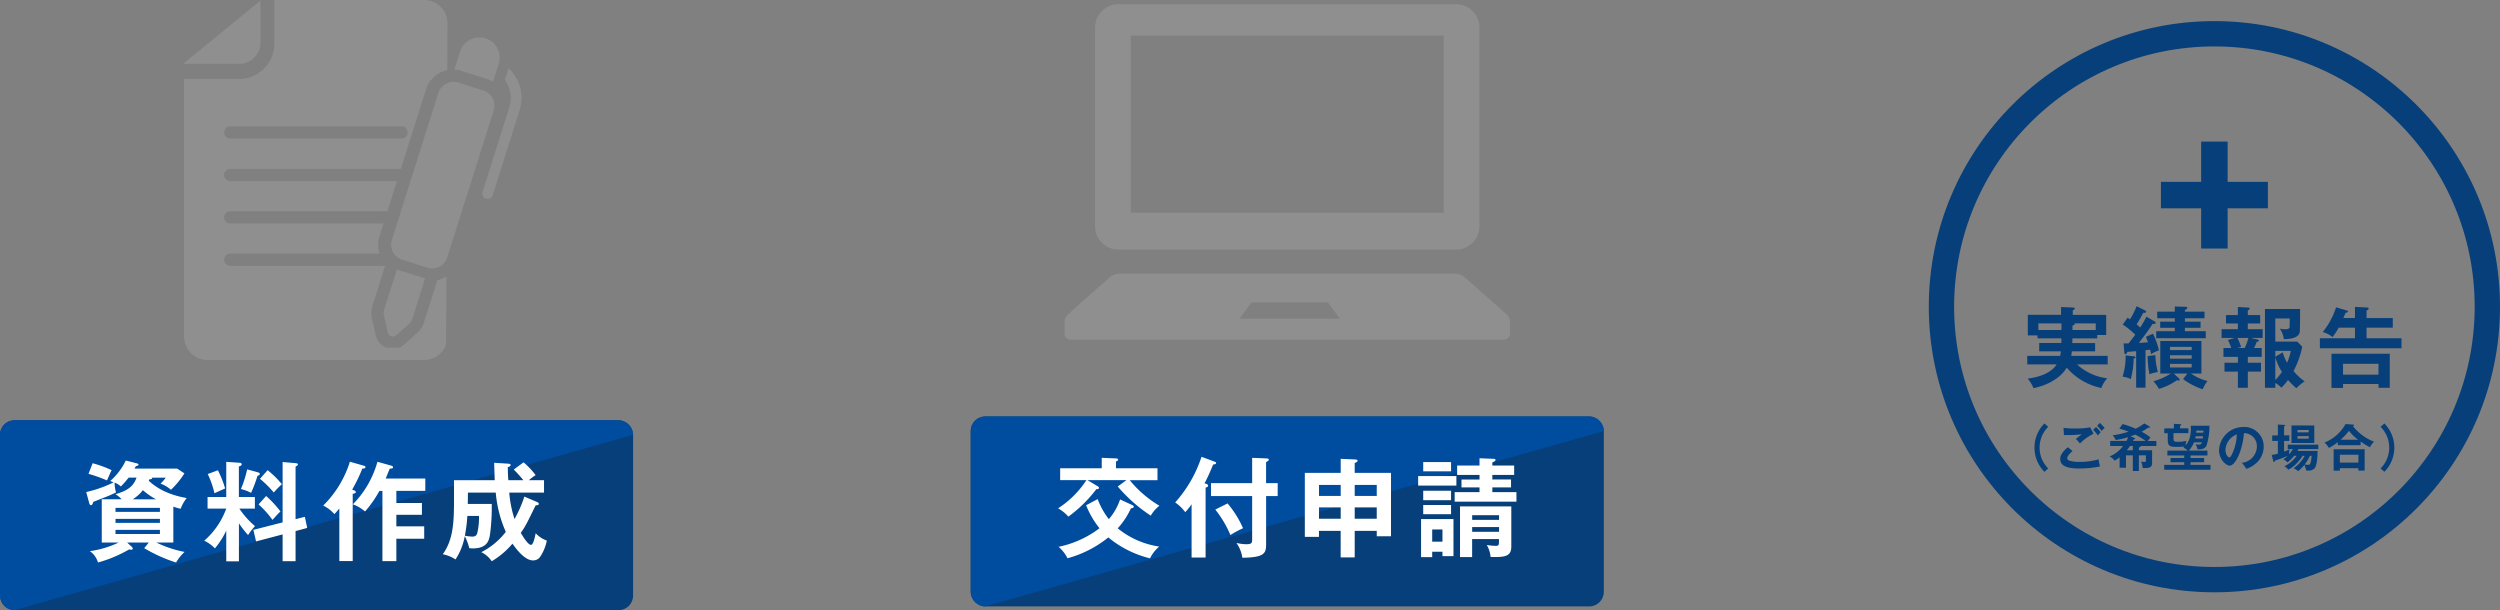<svg xmlns="http://www.w3.org/2000/svg" width="592.34" height="144.58" viewBox="0 0 592.34 144.58">
  <rect x="0" y="0" width="592.34" height="144.58" fill="#808080" stroke="none"/>
  <g id="グループ_255" data-name="グループ 255" transform="translate(-388 -954)">
    <rect id="_長方形_367" width="150" height="45" rx="3.45" transform="translate(388 1053.58)" fill="#063f79"/>
    <path id="_長方形_367-2" d="M3.45,99.61h143.1a3.444,3.444,0,0,1,3.45,3.45L3.45,144.61A3.444,3.444,0,0,1,0,141.16v-38.1a3.444,3.444,0,0,1,3.45-3.45Z" transform="translate(388 953.97)" fill="#004c9f"/>
    <path id="パス_667" data-name="パス 667" d="M41.06,128.57H37.04a26.554,26.554,0,0,0,6.7,2.23,10.184,10.184,0,0,0-2.02,2.51,36.046,36.046,0,0,1-7.55-3.4l1.08-1.33H30.13l1.1,1.02a.665.665,0,0,1,.23.41.335.335,0,0,1-.33.28,3.926,3.926,0,0,1-.54-.08,31.573,31.573,0,0,1-7.37,3.1,5.04,5.04,0,0,0-1.92-2.69,23.677,23.677,0,0,0,6.83-2.05H24.11V118.33h4.71a6.038,6.038,0,0,0-1.46-1.2c2.48-.74,4.22-1.64,4.99-3.94H30.48a22.682,22.682,0,0,1-1.84,2.1,5.107,5.107,0,0,0-1.48-.92,8.05,8.05,0,0,0,.33,2.33,28.361,28.361,0,0,1-2.69,1.18c-2.28.9-2.53,1-2.71,1.08-.05.2-.18.77-.54.77-.18,0-.33-.21-.38-.38l-.74-2.74a28.592,28.592,0,0,0,6.5-2.3c-.15-.05-.61-.23-.82-.31a15.038,15.038,0,0,0,3.69-4.86l2.61.67c.28.08.41.18.41.33,0,.18-.28.28-.61.33a5.822,5.822,0,0,0-.33.59H41.99l1.71,1.13a20.154,20.154,0,0,1-3.2,3.89,7.459,7.459,0,0,0-2.46-1.46,9.637,9.637,0,0,0,1.23-1.41H36.05c0,.26-.1.36-.69.41a2.578,2.578,0,0,0-.1.33c1.3,1.2,3.86,3.2,8.98,4.09a8.855,8.855,0,0,0-1.43,2.53,14.037,14.037,0,0,1-1.74-.49v8.5ZM21.95,109.79a26.317,26.317,0,0,1,4.5,1.64c-.15.28-.26.49-1.1,2.43a34.907,34.907,0,0,0-4.38-1.56l.97-2.51Zm5.42,11.52H37.89v-.95H27.37v.95Zm10.52,1.66H27.37v.95H37.89Zm0,2.61H27.37v.97H37.89Zm-.92-7.24a17.818,17.818,0,0,1-3.12-2.17,9.422,9.422,0,0,1-2.41,2.17Z" transform="translate(388 953.97)" fill="#fff"/>
    <path id="パス_668" data-name="パス 668" d="M56.6,133.03H53.61v-7.27a19.815,19.815,0,0,1-2.69,4.2,8.865,8.865,0,0,0-2.53-1.82,18.413,18.413,0,0,0,5.22-7.6H49.18v-2.76h4.43v-8.32l3.1.21c.15,0,.56.03.56.38,0,.28-.36.41-.67.51v7.22h3.79v2.76H56.71a20.138,20.138,0,0,0,3.71,4.15,14.047,14.047,0,0,0-1.64,2.12,24.158,24.158,0,0,1-2.17-2.79v9.01Zm-4.97-21.58a26.034,26.034,0,0,1,1.71,4.3c-.69.33-1.82.82-2.53,1.15a20.788,20.788,0,0,0-1.59-4.55Zm9.47.49c.15.05.46.13.46.38s-.31.38-.56.46a30.315,30.315,0,0,1-1.51,4.02,10.627,10.627,0,0,0-2.41-.9,25.827,25.827,0,0,0,1.48-4.66l2.53.69Zm11.13,10.54.56,2.64-2.76.74V133H66.96v-6.35l-6.29,1.66-.64-2.74,6.93-1.77V109.5l3.02.26c.21.03.61.05.61.31,0,.21-.31.38-.56.51v12.46l2.2-.56Zm-9.18-4.93a24.559,24.559,0,0,1,3.4,3.66c-.56.51-1.28,1.33-1.89,2a21.766,21.766,0,0,0-3.3-3.66Zm.36-6.12a22.077,22.077,0,0,1,3.38,3.33,18.2,18.2,0,0,0-1.92,1.97,23.944,23.944,0,0,0-3.28-3.25l1.82-2.05Z" transform="translate(388 953.97)" fill="#fff"/>
    <path id="パス_669" data-name="パス 669" d="M83.88,116.21c.15.05.43.21.43.38,0,.31-.51.41-.74.46v15.92H80.4V120.51c-.69.82-.9,1.05-1.18,1.33a8.277,8.277,0,0,0-2.64-2.02,25.171,25.171,0,0,0,6.32-10.39l3.33.95c.2.05.36.13.36.31,0,.36-.43.36-.74.36a37.571,37.571,0,0,1-2.41,4.99l.44.18Zm8.93-5.83a.433.433,0,0,1,.31.38c0,.26-.28.28-.77.31-.28.64-.33.82-.97,2.35h9.39v2.92H93.91v2.87h6.06V122H93.91v2.74h6.6v2.94h-6.6v5.3h-3.3V116.35h-.72a26.206,26.206,0,0,1-3.4,4.86,9.308,9.308,0,0,0-2.89-1.69,23.167,23.167,0,0,0,5.83-10.08l3.38.95Z" transform="translate(388 953.97)" fill="#fff"/>
    <path id="パス_670" data-name="パス 670" d="M124.04,109.56a18.3,18.3,0,0,1,2.87,3.04,14.943,14.943,0,0,0-1.59,1.2h3.58v2.94h-8.24a26.854,26.854,0,0,0,1.25,6.27,30.011,30.011,0,0,0,2.33-5.32l3.12,1.33a.482.482,0,0,1,.31.41c0,.23-.18.26-.77.36-2.05,4.2-2.38,4.91-3.51,6.5.51.84,1.71,2.84,2.43,2.84.61,0,1.05-2.48,1.1-2.76a6.527,6.527,0,0,0,2.64,1.74,10.428,10.428,0,0,1-1.59,3.86,1.971,1.971,0,0,1-1.69.84c-2.05,0-4.17-2.99-4.86-3.97a19.128,19.128,0,0,1-4.91,4.17,6.179,6.179,0,0,0-2.48-2.15,17.033,17.033,0,0,0,5.81-4.81,29.154,29.154,0,0,1-2.38-9.31h-6.6c0,.82,0,1.61-.03,2.69h5.68a47.023,47.023,0,0,1-.43,7.37c-.21,1.23-.61,3.17-4.09,3.17-.2,0-.38-.03-.79-.05a15,15,0,0,0-1.07-2.87,15.149,15.149,0,0,1-2.2,5.53,8.516,8.516,0,0,0-3.02-1.23c2.61-3.61,2.66-8.01,2.66-13.46V113.8h9.65c-.08-2.1-.1-2.92-.13-4.12l3.33.21c.28.03.56.03.56.31,0,.31-.46.46-.67.51.03,1.64.08,2.46.13,3.1H124a27.6,27.6,0,0,0-2.28-2.53l2.33-1.71Zm-13.31,12.72a34.089,34.089,0,0,1-.59,4.68,12.714,12.714,0,0,0,1.69.21c.62,0,1.02-.1,1.25-.82a15.806,15.806,0,0,0,.41-4.07h-2.76Z" transform="translate(388 953.97)" fill="#fff"/>
    <path id="パス_671" data-name="パス 671" d="M114.34,45.5a1.269,1.269,0,0,0,.82,1.59,1.316,1.316,0,0,0,.96-.08,1.238,1.238,0,0,0,.62-.74l6.37-20.12a9.7,9.7,0,0,0-2.31-9.69l-.3-.3-.88,2.8a4.562,4.562,0,0,1,.27.39,7.138,7.138,0,0,1,.81,6.03L114.34,45.5Z" transform="translate(388 953.97)" fill="#8f8f8f"/>
    <path id="パス_672" data-name="パス 672" d="M117.7,11.22a4.8,4.8,0,0,0-8.69,1.03l-1.35,4.26a6.66,6.66,0,0,1,1.65.3l3.23,1.02,2.76.87a6.776,6.776,0,0,1,1.52.7l.74-2.33.61-1.93a5.362,5.362,0,0,0,.14-.54,4.774,4.774,0,0,0-.46-3.12l-.15-.27h0Z" transform="translate(388 953.97)" fill="#8f8f8f"/>
    <path id="パス_673" data-name="パス 673" d="M43.63,14.99v.16H57.07a.615.615,0,0,0,.13-.01,2.13,2.13,0,0,0,.25-.03.425.425,0,0,0,.11-.02c.09-.02.18-.04.26-.06a.527.527,0,0,0,.12-.03,4.7,4.7,0,0,0,.82-.29,1.505,1.505,0,0,0,.22-.11h0c.07-.04.15-.08.22-.12.1-.06.2-.12.3-.19l.09-.06a4.513,4.513,0,0,0,.54-.44l.12-.12.01-.01.13-.13a4.581,4.581,0,0,0,.35-.42.359.359,0,0,0,.07-.1l.12-.18c.11-.18.22-.37.32-.56a2.749,2.749,0,0,0,.15-.36.689.689,0,0,1,.03-.08,4.127,4.127,0,0,0,.15-.5c.02-.08.04-.16.06-.25q.06-.315.09-.63c0-.09.01-.17.01-.26V.15L45.2,13.67l-1.61,1.32h0Z" transform="translate(388 953.97)" fill="#8f8f8f"/>
    <path id="パス_674" data-name="パス 674" d="M94.05,63.86l-.11.36h0l-2.92,9.22a2.514,2.514,0,0,0-.05,1.36l.92,4.02a1.226,1.226,0,0,0,2.01.64l3.06-2.75a2.517,2.517,0,0,0,.74-1.15l2.91-9.22.12-.36c-.12-.03-.23-.06-.35-.1l-5.99-1.89c-.12-.04-.23-.08-.34-.12h0Z" transform="translate(388 953.97)" fill="#8f8f8f"/>
    <path id="パス_675" data-name="パス 675" d="M54.57,29.96H95.13a1.45,1.45,0,0,1,0,2.9H54.57a1.45,1.45,0,1,1,0-2.9h0ZM43.63,79.77a5.525,5.525,0,0,0,5.53,5.54h51.36a5.523,5.523,0,0,0,4.87-2.91,2.68,2.68,0,0,0,.31-1.24l.07-15.62a6.512,6.512,0,0,1-2.15.86l-.17.55-.31.99-2.68,8.49a5.59,5.59,0,0,1-1.57,2.43l-3.07,2.76a4.142,4.142,0,0,1-1.26.78H91.55a4.1,4.1,0,0,1-2.52-2.93l-.92-4.02a5.562,5.562,0,0,1,.11-2.89l3.01-9.5v-.04H54.55a1.45,1.45,0,0,1,0-2.9H89.94a6.63,6.63,0,0,1-.02-4.11l.96-3.03H54.55a1.45,1.45,0,1,1,0-2.9H91.8l2.26-7.14H54.55a1.45,1.45,0,0,1,0-2.9H94.98l5.96-18.85a6.6,6.6,0,0,1,3.43-3.98,6.934,6.934,0,0,1,1.61-.54c.08-.02.17-.03.25-.05l-.25.04.02-4.63.03-6.47A5.529,5.529,0,0,0,100.5.03H65V10.38a8.362,8.362,0,0,1-8.35,8.35H43.6V79.8h0Z" transform="translate(388 953.97)" fill="#8f8f8f"/>
    <path id="パス_676" data-name="パス 676" d="M116.64,23.13a3.76,3.76,0,0,0-.61-.77,3.688,3.688,0,0,0-1.47-.87l-5.99-1.9a3.669,3.669,0,0,0-1.7-.13,3.735,3.735,0,0,0-.73.19l-.21.09a3.737,3.737,0,0,0-2.05,2.29l-.48,1.51-.11.33L95.01,50.06l-.92,2.91-1.24,3.91a3.691,3.691,0,0,0-.1,1.86h0a3.783,3.783,0,0,0,.58,1.37,3.943,3.943,0,0,0,.36.45,3.765,3.765,0,0,0,1.26.88,3.423,3.423,0,0,0,.34.13l1.37.43,4.62,1.46a2.251,2.251,0,0,0,.35.09,3.634,3.634,0,0,0,1.54,0h0l.12-.03a3.745,3.745,0,0,0,1.69-.92h0a3.66,3.66,0,0,0,.96-1.51c0-.02.02-.05.02-.07l10.55-33.34.48-1.51a3.717,3.717,0,0,0-.36-3.05Z" transform="translate(388 953.97)" fill="#8f8f8f"/>
    <rect id="_長方形_367-2-2" data-name="_長方形_367" width="150" height="45" rx="3.45" transform="translate(618 1052.68)" fill="#063f79"/>
    <path id="_長方形_367-2-3" data-name="_長方形_367-2" d="M3.45,97.68h143.1a3.444,3.444,0,0,1,3.45,3.45L3.45,142.68A3.444,3.444,0,0,1,0,139.23v-38.1A3.444,3.444,0,0,1,3.45,97.68Z" transform="translate(618 955)" fill="#004c9f"/>
    <path id="パス_677" data-name="パス 677" d="M44.25,109.96v2.81H37.67a26.678,26.678,0,0,0,7.04,6.06,7.943,7.943,0,0,0-2.05,2.35,36.956,36.956,0,0,1-7.83-6.91l2.07-1.51H27.66l2.38,1.43c.23.13.36.28.36.41,0,.2-.18.28-.64.31a31.63,31.63,0,0,1-6.63,6.5,9.279,9.279,0,0,0-2.43-1.97,22.687,22.687,0,0,0,6.71-6.68H21.19v-2.81h9.85v-2.48l3.43.15c.26,0,.46.13.46.31,0,.15-.23.31-.51.41v1.61h9.83Zm-14.18,7.29a17.943,17.943,0,0,0,2.66,4.76,14.222,14.222,0,0,0,2.66-4.68l2.92,1.36c.18.08.33.23.33.38,0,.23-.36.33-.69.38a18.245,18.245,0,0,1-3.12,4.73,20.225,20.225,0,0,0,9.83,4.32,8.6,8.6,0,0,0-2.18,2.79,24.643,24.643,0,0,1-9.88-4.96,26.177,26.177,0,0,1-9.67,4.94,8.666,8.666,0,0,0-2.12-2.71,24.01,24.01,0,0,0,9.7-4.4,20.917,20.917,0,0,1-3.17-5.45l2.74-1.46Z" transform="translate(618 955)" fill="#fff"/>
    <path id="パス_678" data-name="パス 678" d="M55.66,131.1H52.33V118.48a14.334,14.334,0,0,1-1.51,1.87,9.724,9.724,0,0,0-2.38-2.3,30.217,30.217,0,0,0,6.24-10.82l2.97,1.1c.26.1.49.18.49.36,0,.31-.46.36-.69.36-.82,1.97-1.28,2.99-2.05,4.48.64.15.84.28.84.54,0,.21-.15.36-.59.46v16.58Zm17.07-17.63v3.07H69.99v11.51c0,2.1-.54,3.04-5.63,3.1a8,8,0,0,0-1.41-3.51,11.085,11.085,0,0,0,2.35.31c1.33,0,1.38-.36,1.38-1.23V116.54H56.93v-3.07h9.75v-5.99l3.35.13c.43.03.59.1.59.28,0,.23-.18.38-.64.59v4.99h2.74Zm-11.87,4.81a24.017,24.017,0,0,1,3.66,5.88,22.7,22.7,0,0,0-2.99,1.61,25.954,25.954,0,0,0-3.58-6.04l2.92-1.46Z" transform="translate(618 955)" fill="#fff"/>
    <path id="パス_679" data-name="パス 679" d="M90.98,131.07H87.65v-6.29H82.51v1.43H79.16V111.04h8.5v-3.33l3.4.15c.36.03.61.08.61.31s-.36.41-.69.54v2.33h8.6v15.02H96.2v-1.28H90.98ZM87.66,113.9H82.52v2.61h5.14Zm0,5.32H82.52v2.69h5.14Zm3.32-2.71H96.2V113.9H90.98Zm0,5.4H96.2v-2.69H90.98Z" transform="translate(618 955)" fill="#fff"/>
    <path id="パス_680" data-name="パス 680" d="M115.07,111.8v2.25h-9.06V111.8Zm-5.73,17.92V131H106.7v-9.01h7.68v8.78h-2.61v-1.05Zm4.47-21.24v2.2h-6.6v-2.2Zm0,6.8v2.23h-6.6v-2.23Zm0,3.38v2.17h-6.6v-2.17Zm-2.04,8.68v-2.89h-2.43v2.89Zm8.77-19.76,3.28.13c.28,0,.51.03.51.26,0,.28-.26.38-.74.59v.74h5.17v2.23h-5.17v1.08h4.43v1.87h-4.43v1.13h5.71v2.25H114.66v-2.25h5.89v-1.13h-4.27v-1.87h4.27v-1.08h-5.3V109.3h5.3v-1.71Zm-1.74,19.14v4.27h-2.87v-12h12.15v9.54c0,2.3-1.51,2.53-4.91,2.43a6.722,6.722,0,0,0-.9-2.84,12.437,12.437,0,0,0,2.1.21c.64,0,.79-.1.79-1.02v-.59h-6.37Zm6.38-4.55v-1.1h-6.37v1.1Zm0,2.84v-1.13h-6.37v1.13Z" transform="translate(618 955)" fill="#fff"/>
    <path id="パス_681" data-name="パス 681" d="M35,58.13h80a5.535,5.535,0,0,0,5.53-5.53V5.53A5.535,5.535,0,0,0,115,0H35a5.535,5.535,0,0,0-5.53,5.53V52.6A5.529,5.529,0,0,0,35,58.13Zm2.93-50.7h74.15V49.41H37.93Z" transform="translate(618 955)" fill="#8f8f8f"/>
    <path id="パス_682" data-name="パス 682" d="M126.95,73.47l-9.86-8.75a3.813,3.813,0,0,0-2.51-.88H35.42a3.833,3.833,0,0,0-2.51.88l-9.86,8.75a2.268,2.268,0,0,0-.82,1.69v3.05a1.5,1.5,0,0,0,1.66,1.28H126.1a1.5,1.5,0,0,0,1.66-1.28V75.16a2.268,2.268,0,0,0-.82-1.69ZM63.69,74.5l2.85-3.86H84.62l2.85,3.86H63.68Z" transform="translate(618 955)" fill="#8f8f8f"/>
    <circle id="楕円形_45" data-name="楕円形 45" cx="64.67" cy="64.67" r="64.67" transform="translate(848 962)" fill="none" stroke="#063f79" stroke-width="6"/>
    <path id="パス_683" data-name="パス 683" d="M36.41,73.27v1.97H30.9c-.06.5-.1.8-.15,1.07h8.63v2.03H32.13a12.727,12.727,0,0,0,7.14,3.29,7.416,7.416,0,0,0-1.38,2.3,14.762,14.762,0,0,1-8.21-4.82c-1.51,2.54-4.59,4.17-7.86,4.86a8.777,8.777,0,0,0-1.38-2.26c2.05-.27,5.34-1,6.85-3.37H20.33V76.31h7.79a6.548,6.548,0,0,0,.17-1.07H23.16V73.27H28.4c.02-.42.02-.52.02-1.11H22.76v-.69h-2.3V66.59h7.88V64.75l2.79.11c.1,0,.46,0,.46.25,0,.19-.1.23-.48.42V66.6h7.92v4.78H36.91v.8H31.02c0,.33,0,.42-.02,1.11h5.41Zm-7.98-4.65H22.96v1.57h5.47Zm2.6,1.57h5.53V68.62H31.43c.08.06.15.13.15.21,0,.15-.4.29-.54.33v1.03Z" transform="translate(848 962)" fill="#063f79"/>
    <path id="パス_684" data-name="パス 684" d="M45.7,76.45c.13.02.27.06.27.21,0,.25-.29.27-.44.29a19.7,19.7,0,0,1-.67,4.88,5.7,5.7,0,0,0-1.95-.59,15.678,15.678,0,0,0,.73-5.03l2.05.23Zm4.86-8.23c.06.04.21.12.21.25,0,.08-.06.29-.44.29a1.193,1.193,0,0,1-.29-.04c-.88,1.42-2.47,3.5-3.27,4.53.29-.02.46-.02,2.16-.15-.19-.54-.29-.8-.48-1.3l1.68-.73a18.575,18.575,0,0,1,1.4,3.94,8.692,8.692,0,0,0-1.86.9c-.13-.63-.17-.8-.23-1.05l-1.09.1v8.9H46.13V75.19c-1,.11-1.53.15-2.07.17-.11.29-.23.54-.46.54-.21,0-.25-.17-.27-.38l-.17-2.16a11.78,11.78,0,0,0,1.19,0c.13-.15,1.05-1.36,1.57-2.05a19.313,19.313,0,0,0-2.95-2.41l1.11-1.61a3.115,3.115,0,0,1,.59.38,17.853,17.853,0,0,0,1.57-3.12l2.05,1.03c.08.04.21.15.21.27,0,.31-.44.27-.69.25a26.16,26.16,0,0,1-1.57,2.74c.54.46.69.61.86.75a26.271,26.271,0,0,0,1.47-2.56l2.01,1.17Zm.12,7.92a17.364,17.364,0,0,0,.59,4,14.477,14.477,0,0,0-1.99.52,21.657,21.657,0,0,1-.42-4.29l1.82-.23Zm7.57,4.36H55.04l1.26,1.17a.5.5,0,0,1,.15.31c0,.17-.17.19-.25.19a2.032,2.032,0,0,1-.42-.08,14.1,14.1,0,0,1-4.27,2.05,7.222,7.222,0,0,0-1.3-1.8,15.687,15.687,0,0,0,4.15-1.84H51.85V72.79h9.74V80.5H59.12a11.814,11.814,0,0,0,3.92,1.78,7.411,7.411,0,0,0-1.13,1.95,16.292,16.292,0,0,1-4.67-2.41l1.03-1.32Zm4.37-10.02v1.65H50.89V70.48h4.4v-.82H51.83V68.21h3.46v-.8H51.12V65.84h4.17V64.63l2.56.06c.19,0,.4.08.4.27,0,.21-.23.34-.57.5v.38h4.65v1.57H57.68v.8h3.71v1.45H57.68v.82h4.94Zm-3.33,4.46v-.75H54.16v.75Zm-5.13,1.24v.8h5.13v-.8Zm0,2.03v.86h5.13v-.86Z" transform="translate(848 962)" fill="#063f79"/>
    <path id="パス_685" data-name="パス 685" d="M73.31,72.07l1.57.38c.15.04.33.08.33.25,0,.23-.31.25-.5.27a11.83,11.83,0,0,1-.65,1.49h1.82v2.09H72.59v1.4h3.12v2.1H72.59v3.83H70.24V80.05H67.06v-2.1h3.18v-1.4H66.82V74.46h1.84a13.207,13.207,0,0,0-.78-1.91l1.61-.48H66.37V70h3.86V68.64H67.42V66.65h2.81V64.74l2.37.13c.17,0,.42.02.42.25s-.23.33-.44.44v1.09h2.93v1.99H72.58V70H76.1v2.07H73.29Zm-3.18,0a14.272,14.272,0,0,1,.86,2.14l-.88.25h1.74a12.9,12.9,0,0,0,.88-2.39ZM84.1,83.99a17.629,17.629,0,0,1-1.99-1.97,10.476,10.476,0,0,1-1.59,1.84,5.289,5.289,0,0,0-1.42-1.13v1.15H76.65V65.21h8.32c0,.75,0,5.07-.08,5.49-.31,1.53-2.62,1.63-3.77,1.65a5.8,5.8,0,0,0-.94-2.49,5.14,5.14,0,0,0,1.17.15c1.07,0,1.13-.25,1.15-.67,0-.29.02-1.26.02-1.89H79.1v5.49h5.22l1.17,1.21a21.92,21.92,0,0,1-2.07,5.76,12.792,12.792,0,0,0,2.64,2.45,10.9,10.9,0,0,0-1.95,1.61Zm-5-8.84v1.38l1.78-1.05a10.978,10.978,0,0,0,1,2.47,12.363,12.363,0,0,0,.9-2.81H79.09Zm0,1.45v5.43a11.44,11.44,0,0,0,1.57-1.91A13.208,13.208,0,0,1,79.1,76.6Z" transform="translate(848 962)" fill="#063f79"/>
    <path id="パス_686" data-name="パス 686" d="M97.98,67.36V64.72l2.74.13c.13,0,.5.02.5.27s-.25.36-.5.42v1.82h6.22v2.28h-6.22v2.51H109v2.37H89.66V72.15h8.32V69.64H94.12a17.947,17.947,0,0,1-1.45,2.22,6.449,6.449,0,0,0-2.33-1.19,17.918,17.918,0,0,0,3.16-5.85l2.43.71c.19.06.38.1.38.27,0,.19-.23.25-.57.34-.15.36-.25.65-.52,1.21h2.75ZM95.15,82.99v.92H92.41V75.82h13.81v8.07h-2.66v-.9h-8.4Zm8.4-2.22V78.19h-8.4v2.58Z" transform="translate(848 962)" fill="#063f79"/>
    <path id="パス_687" data-name="パス 687" d="M25.29,93.13a6.977,6.977,0,0,0,0,9.86l-.89.8a8.136,8.136,0,0,1,0-11.46Z" transform="translate(848 962)" fill="#063f79"/>
    <path id="パス_688" data-name="パス 688" d="M31.06,98.86c-.18.16-1.25,1.08-1.25,1.68a.593.593,0,0,0,.3.54,7.193,7.193,0,0,0,2.55.35,15.2,15.2,0,0,0,4.57-.6,10.008,10.008,0,0,0,.34,1.69,24.471,24.471,0,0,1-4.93.48c-2.7,0-4.5-.5-4.5-2.28,0-.54.18-1.38,1.8-2.76l1.12.9Zm4.97-4.09a11.68,11.68,0,0,0-3.2,2.3c-.47-.55-.53-.61-.98-1.08.42-.34.94-.73,1.43-1.09a31.588,31.588,0,0,1-4.26.18l-.1-1.7a21.584,21.584,0,0,0,2.84.14,15.926,15.926,0,0,0,3.47-.28l.8,1.52Zm.6-1.6a9.165,9.165,0,0,1,1.1,1.25,5.832,5.832,0,0,0-.65.74,12.173,12.173,0,0,0-1.15-1.31l.7-.68Zm.9-.97a14.382,14.382,0,0,1,1.15,1.2,3.73,3.73,0,0,0-.71.72c-.3-.37-.8-.97-1.07-1.24l.62-.68Z" transform="translate(848 962)" fill="#063f79"/>
    <path id="パス_689" data-name="パス 689" d="M46.76,98.68h3.15v2.82c0,1.08-.3,1.39-1.71,1.39-.24,0-.4-.01-.54-.02a3.471,3.471,0,0,0-.38-1.5,6.5,6.5,0,0,0,.76.08c.36,0,.4-.12.4-.32V99.88H46.77v3.71H45.34V99.88H43.72v2.95H42.21v-2.48a6.479,6.479,0,0,1-1.2.79,3.135,3.135,0,0,0-1.17-1,7.318,7.318,0,0,0,3.19-2.47H39.98V96.48h3.83a5.81,5.81,0,0,0,.43-.89,20.732,20.732,0,0,1-2.97.67,3.155,3.155,0,0,0-.71-1.12,21.451,21.451,0,0,0,3.77-.86,17.444,17.444,0,0,0-2.18-.71l.77-1.1A19.344,19.344,0,0,1,46,93.59a12.634,12.634,0,0,0,2.06-1.27l1.24.72c.08.05.12.1.12.16s-.08.14-.25.14a1.356,1.356,0,0,1-.2-.02,10.264,10.264,0,0,1-1.56.97,12.321,12.321,0,0,1,2.13,1.38,5.173,5.173,0,0,0-.66.82h2.04v1.19H47.14s.04.05.04.07c0,.18-.28.24-.4.28v.66Zm-1.43-1h-.66c-.29.43-.53.73-.75,1.01h1.42V97.68Zm.44-1.9a.16.16,0,0,1,.11.14c0,.12-.16.17-.32.2-.05.1-.13.24-.2.36h3.03a14.642,14.642,0,0,0-2.51-1.51c-.38.16-.46.19-1.09.43l.98.37Z" transform="translate(848 962)" fill="#063f79"/>
    <path id="パス_690" data-name="パス 690" d="M63.51,92.89a16.07,16.07,0,0,1-.71,4.7c-.44.86-1.33.88-2.11.89a3.509,3.509,0,0,0-.49-1.22,5.161,5.161,0,0,0,.77.08c.46,0,.6-.13.74-.54H59.84a6.635,6.635,0,0,1-1.22,1.97h4.4v1.14H59.01v.6h3.23v1.01H59.01v.62h4.74v1.15H52.78v-1.15h4.74v-.62H54.27v-1.01h3.25v-.6H53.53V98.77h4.81a2.489,2.489,0,0,0-1.03-.7c.16-.13.18-.17.29-.26-.54.05-1.35.07-1.94.07-1.26,0-2.04-.08-2.04-1.5V94.64H52.8V93.5h2.28V92.43l1.45.07c.07,0,.29.02.29.14,0,.08-.13.18-.29.24v.61h1.98v1.14H54.98v1.24c0,.72.22.8.83.8a8.333,8.333,0,0,0,2.24-.22,2.428,2.428,0,0,0-.18,1.04c.53-.59,1.36-1.76,1.21-4.62h4.44Zm-1.6,3c.01-.13.04-.23.07-.52H60.24c-.04.19-.08.42-.11.52h1.78ZM60.4,94.02a3.737,3.737,0,0,1-.04.49h1.7c.01-.29.01-.32.02-.49H60.39Z" transform="translate(848 962)" fill="#063f79"/>
    <path id="パス_691" data-name="パス 691" d="M71.18,101.67a4,4,0,0,0,3.56-3.91,3.057,3.057,0,0,0-3.06-3.13c-.41,4.47-2.13,7.69-3.37,7.69-.92,0-2.54-1.51-2.54-3.66a5.762,5.762,0,0,1,5.73-5.49,4.6,4.6,0,0,1,4.85,4.59,5.227,5.227,0,0,1-1.42,3.63,6.5,6.5,0,0,1-2.7,1.7,7.791,7.791,0,0,0-1.06-1.43Zm-3.89-3.12c0,1.02.54,1.82.91,1.82.35,0,.68-.82.88-1.29a11.309,11.309,0,0,0,.9-4.16,4.169,4.169,0,0,0-2.69,3.63Z" transform="translate(848 962)" fill="#063f79"/>
    <path id="パス_692" data-name="パス 692" d="M83.56,100a10.324,10.324,0,0,1-1.58,1.56,2.56,2.56,0,0,0-.97-.71,7.9,7.9,0,0,0,1.03-.84c-1.51.65-2.87,1.09-3.06,1.16-.02.16-.04.31-.19.31-.12,0-.14-.16-.18-.28l-.36-1.4a10.332,10.332,0,0,0,1.46-.32v-3H78.37V95.16h1.34V92.59l1.47.08c.14.01.26.01.26.14,0,.08-.06.14-.26.22v2.12h1.24v1.32H81.18V99a9.715,9.715,0,0,0,1.31-.55,3.8,3.8,0,0,0-.12,1.19,8.915,8.915,0,0,0,.9-1.24H82.05V97.36h7.24V98.4H84.61a3.576,3.576,0,0,1-.25.44h4.75c-.01.7-.02,3.06-.62,4.03a1.873,1.873,0,0,1-1.64.62c-.16,0-.26-.01-.44-.02a4.376,4.376,0,0,0-.43-1.32,9.464,9.464,0,0,1-1.48,1.49,2.816,2.816,0,0,0-1.07-.68,8.74,8.74,0,0,0,2.65-2.97h-.5a11.46,11.46,0,0,1-1.35,1.73,7.144,7.144,0,0,1-2.06,1.57,2.806,2.806,0,0,0-.91-.83,7.271,7.271,0,0,0,2.9-2.47h-.59Zm4.78-3.03h-5.4V92.81h5.4Zm-1.32-2.53v-.55H84.36v.55Zm-2.66.9v.59h2.66v-.59ZM87.31,100a11.625,11.625,0,0,1-1.25,2.06c.14.02.58.07.79.07.32,0,.48-.07.59-.46a6.57,6.57,0,0,0,.26-1.68h-.4Z" transform="translate(848 962)" fill="#063f79"/>
    <path id="パス_693" data-name="パス 693" d="M99.33,97.48H93.9v-.72a12.761,12.761,0,0,1-2.1,1.38,4.614,4.614,0,0,0-1.06-1.27,9.97,9.97,0,0,0,5.01-4.4l1.76.13c.07,0,.24.01.24.14,0,.08-.12.16-.25.23a11.792,11.792,0,0,0,5.01,3.69,3.893,3.893,0,0,0-.97,1.31,15.224,15.224,0,0,1-2.22-1.36v.86Zm-4.93,5.45v.58H92.92V98.45h7.35v5.06H98.78v-.58H94.39Zm4.39-1.32V99.75H94.4v1.86Zm-.06-5.42a10.685,10.685,0,0,1-2.17-2.12,14.381,14.381,0,0,1-1.98,2.12Z" transform="translate(848 962)" fill="#063f79"/>
    <path id="パス_694" data-name="パス 694" d="M104.05,102.99a6.977,6.977,0,0,0,0-9.86l.89-.8a8.136,8.136,0,0,1,0,11.46Z" transform="translate(848 962)" fill="#063f79"/>
    <line id="線_16" data-name="線 16" x2="25.34" transform="translate(900 1000.22)" fill="none" stroke="#063f79" stroke-miterlimit="10" stroke-width="6.27"/>
    <line id="線_17" data-name="線 17" y2="25.34" transform="translate(912.67 987.55)" fill="none" stroke="#063f79" stroke-miterlimit="10" stroke-width="6.27"/>
  </g>
</svg>
